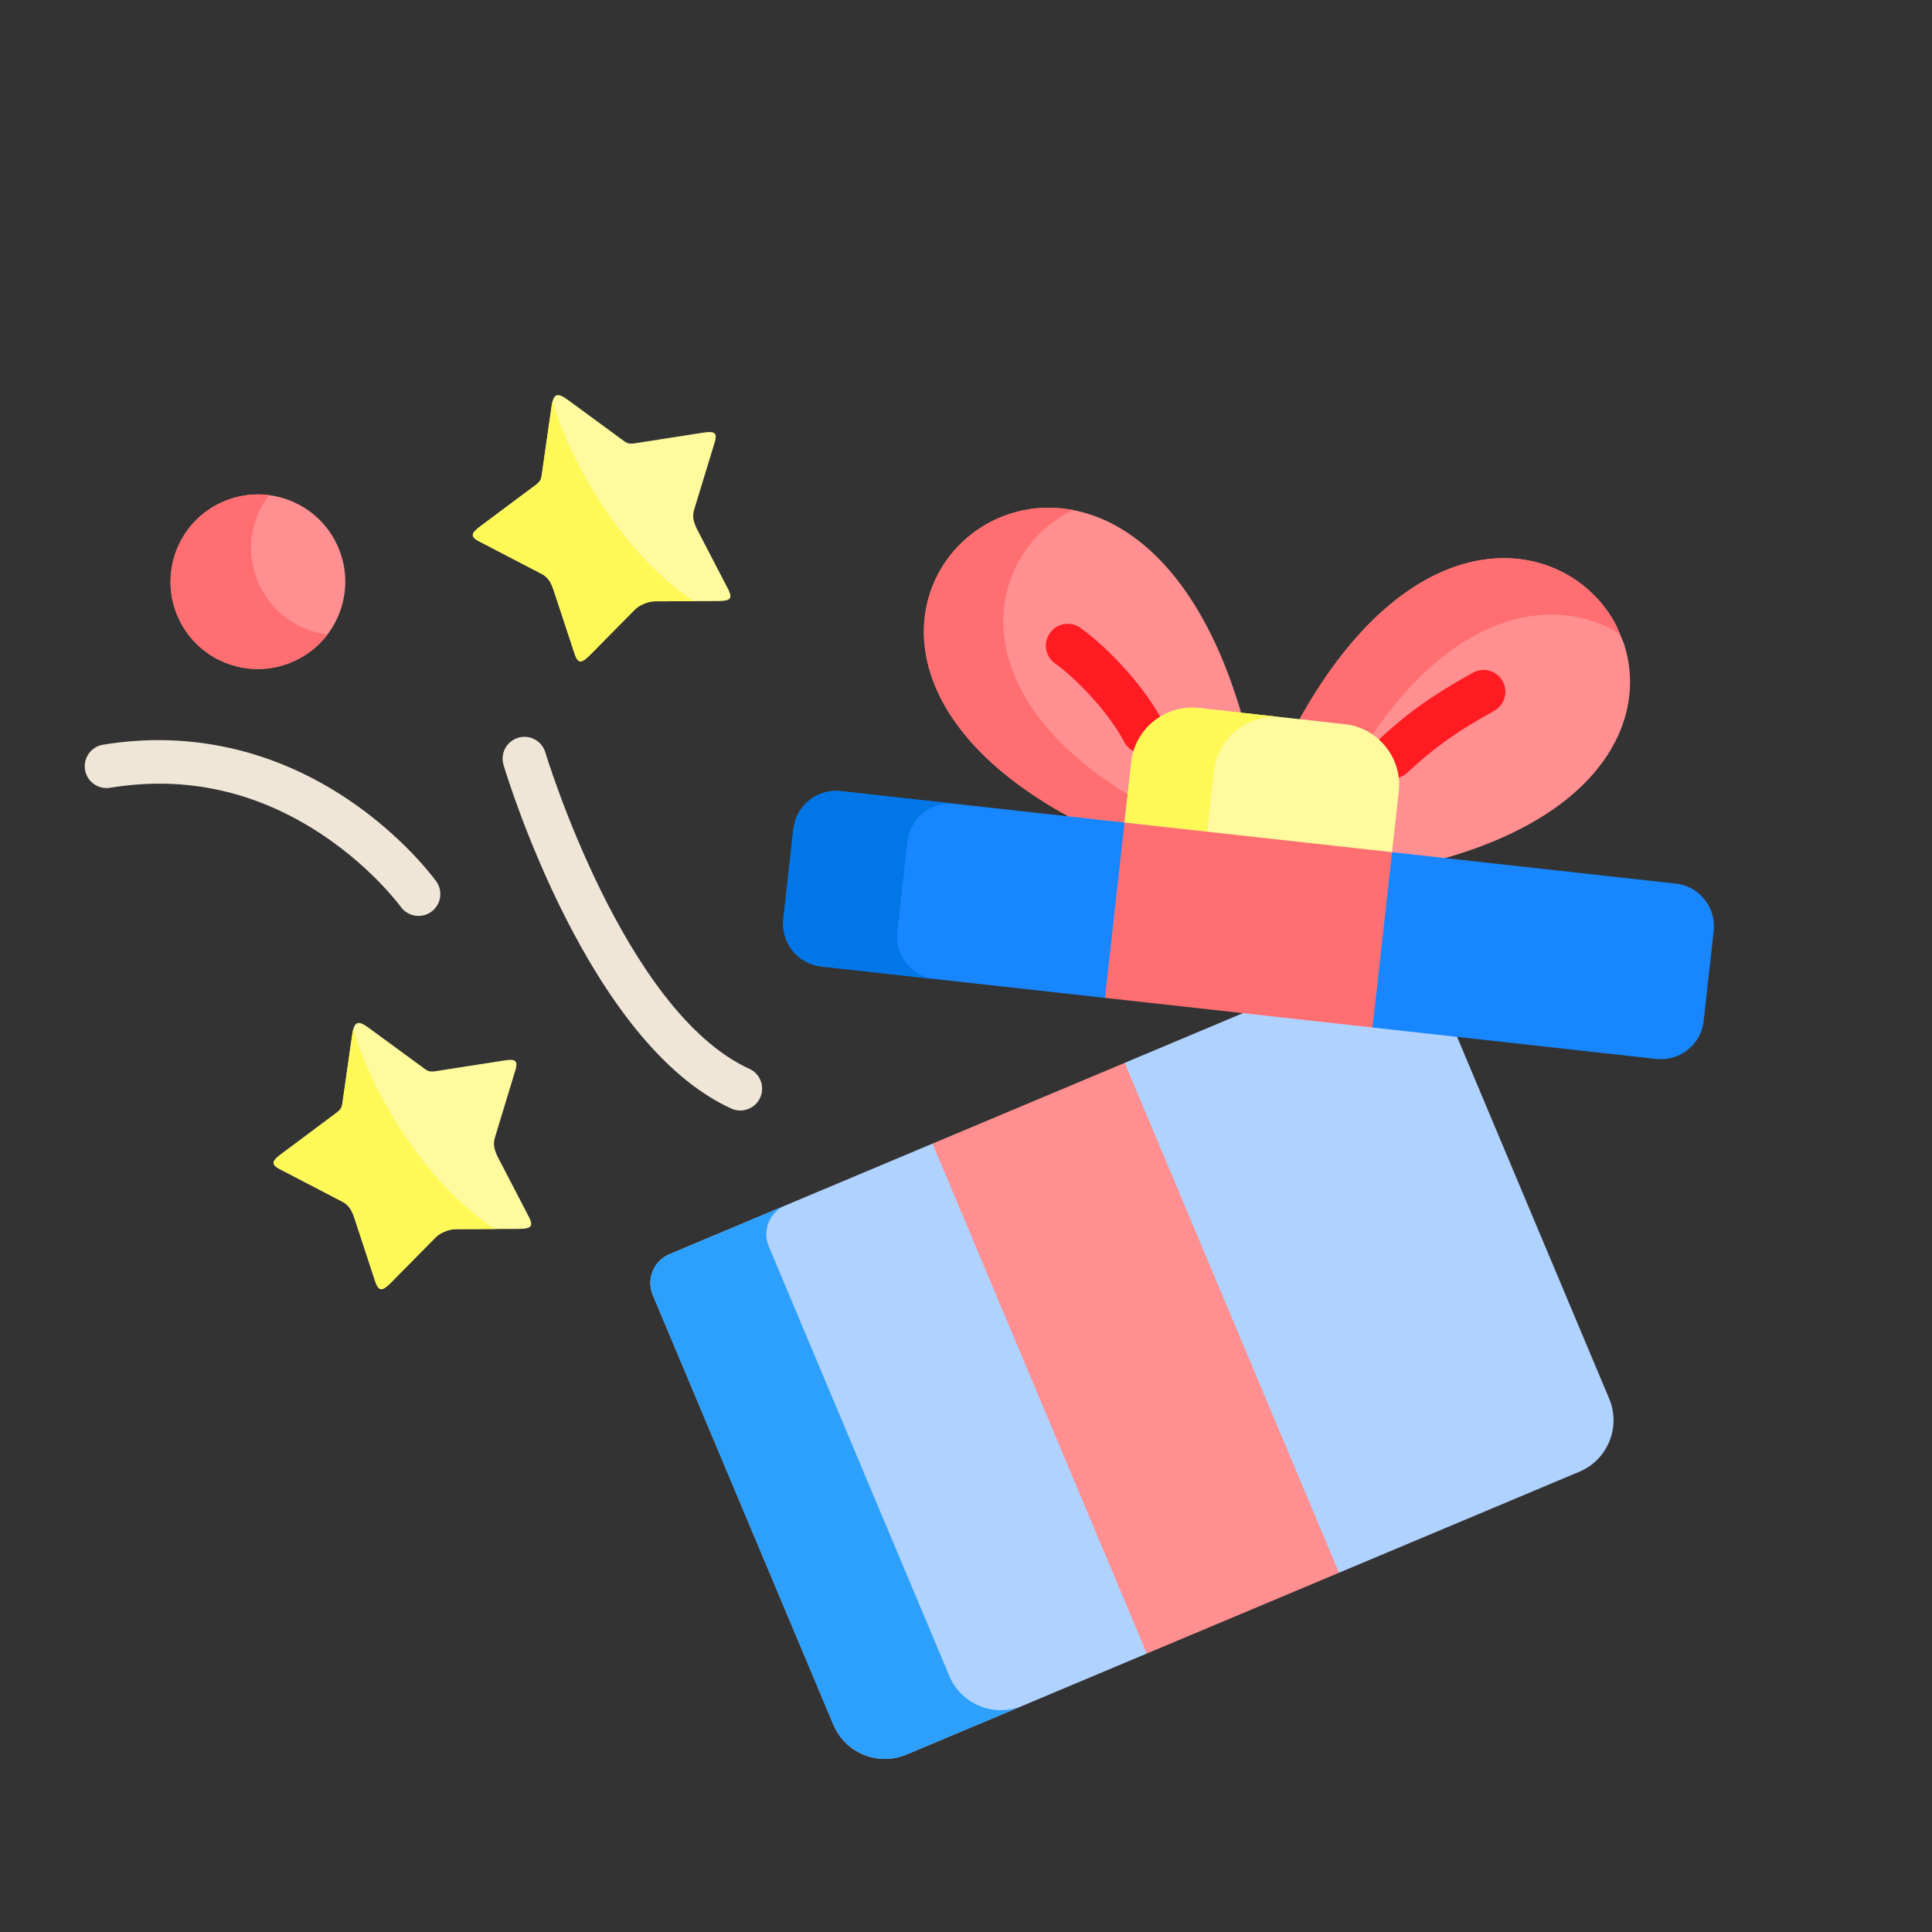 <?xml version="1.0" encoding="UTF-8"?> <svg xmlns="http://www.w3.org/2000/svg" width="140" height="140" viewBox="0 0 140 140" fill="none"><rect x="0" y="0" width="140" height="140" fill="#333333" stroke="none"/> <g clip-path="url(#clip0)"> <path fill-rule="evenodd" clip-rule="evenodd" d="M21.14 47.984C17.915 49.339 14.205 47.827 12.853 44.611C11.499 41.389 13.015 37.68 16.239 36.325C19.463 34.969 23.174 36.482 24.528 39.703C25.88 42.919 24.364 46.629 21.14 47.984Z" fill="#FF8F90"></path> <path fill-rule="evenodd" clip-rule="evenodd" d="M91.761 65.376L94.173 52.113C109.711 24.249 133.239 53.986 104.722 62.182L91.761 65.376Z" fill="#FF8F90"></path> <path fill-rule="evenodd" clip-rule="evenodd" d="M77.427 59.158C51.417 44.927 80.916 21.063 89.937 51.645L88.372 63.774L77.427 59.158Z" fill="#FF8F90"></path> <path fill-rule="evenodd" clip-rule="evenodd" d="M97.029 113.967L84.861 96.751L81.499 77.017L90.063 73.418L100.165 68.108L105.589 75.138L116.611 101.361C117.471 103.407 116.5 105.783 114.452 106.644L97.029 113.967Z" fill="#B0D2FF"></path> <path fill-rule="evenodd" clip-rule="evenodd" d="M60.396 124.989L50.224 100.789L47.302 93.838C46.822 92.697 47.367 91.364 48.51 90.883L67.572 82.871L80.323 99.257L83.103 119.821L65.681 127.144C63.633 128.004 61.255 127.035 60.396 124.989Z" fill="#B0D2FF"></path> <path fill-rule="evenodd" clip-rule="evenodd" d="M77.427 59.158C59.577 49.391 67.874 35.084 77.747 36.959C71.533 39.99 69.226 49.924 81.72 57.56L81.488 59.606L77.427 59.158Z" fill="#FF6F71"></path> <path fill-rule="evenodd" clip-rule="evenodd" d="M94.173 52.113C103.04 36.216 114.501 39.066 117.423 45.971C113.002 43.148 105.792 43.951 99.459 53.223C98.88 52.828 98.202 52.561 97.456 52.482L94.173 52.113Z" fill="#FF6F71"></path> <path fill-rule="evenodd" clip-rule="evenodd" d="M81.499 77.018L67.573 82.871L83.103 119.821L97.03 113.967L81.499 77.018Z" fill="#FF8F90"></path> <path fill-rule="evenodd" clip-rule="evenodd" d="M50.224 100.789L47.302 93.837C46.822 92.696 47.367 91.363 48.51 90.883L56.91 87.352C55.767 87.832 55.222 89.165 55.702 90.307L58.624 97.258L68.796 121.458C69.656 123.504 72.039 124.47 74.086 123.61L65.681 127.143C63.633 128.003 61.255 127.034 60.395 124.989L50.224 100.789L50.224 100.789Z" fill="#2DA0FC"></path> <path d="M101.504 56.299C101.67 56.23 101.826 56.131 101.966 56.002C103.743 54.358 105.206 53.211 108.271 51.51C109.034 51.086 109.31 50.123 108.886 49.359C108.462 48.596 107.5 48.321 106.735 48.745C103.775 50.389 102.03 51.634 99.817 53.681C99.176 54.274 99.137 55.275 99.73 55.916C100.194 56.417 100.908 56.55 101.504 56.299Z" fill="#FF1B22"></path> <path d="M83.472 54.481C83.511 54.465 83.549 54.447 83.588 54.427C84.364 54.026 84.668 53.072 84.267 52.297C83.082 50.003 80.571 47.146 78.298 45.504C77.59 44.992 76.601 45.151 76.09 45.859C75.577 46.567 75.736 47.555 76.444 48.067C78.302 49.409 80.503 51.905 81.456 53.749C81.837 54.487 82.719 54.798 83.472 54.481Z" fill="#FF1B22"></path> <path d="M54.258 80.347C54.612 80.198 54.913 79.921 55.084 79.545C55.447 78.75 55.097 77.812 54.302 77.45C45.215 73.31 39.574 54.709 39.518 54.522C39.269 53.685 38.388 53.209 37.55 53.459C36.713 53.71 36.237 54.59 36.486 55.426C36.731 56.248 42.608 75.598 52.989 80.328C53.407 80.519 53.865 80.512 54.258 80.347Z" fill="#F0E6D8"></path> <path d="M30.938 66.247C31.046 66.202 31.15 66.144 31.249 66.073C31.957 65.564 32.121 64.579 31.613 63.87C31.522 63.742 29.322 60.701 25.267 57.962C19.868 54.315 13.712 52.933 7.466 53.965C6.603 54.107 6.02 54.921 6.162 55.783C6.304 56.644 7.118 57.227 7.98 57.085C13.454 56.181 18.642 57.337 23.402 60.52C27.019 62.94 29.022 65.686 29.042 65.713C29.481 66.321 30.274 66.526 30.938 66.247Z" fill="#F0E6D8"></path> <path fill-rule="evenodd" clip-rule="evenodd" d="M39.259 41.591L34.948 39.347C34.08 38.927 34.036 38.713 34.811 38.134L38.794 35.163C39.245 34.828 39.216 34.68 39.294 34.168L39.965 29.477C40.097 28.524 40.374 28.408 41.153 28.978L44.973 31.781C45.387 32.086 45.478 32.207 46.034 32.12L50.943 31.354C51.893 31.207 52.022 31.386 51.714 32.3L50.295 36.953C50.144 37.448 50.279 37.897 50.537 38.4L52.673 42.517C53.14 43.358 52.999 43.544 52.032 43.557L47.44 43.573C46.961 43.574 46.322 43.843 45.992 44.181L42.761 47.454C42.076 48.135 41.849 48.104 41.575 47.181L40.123 42.778C39.945 42.241 39.725 41.828 39.259 41.591Z" fill="#FFFA9E"></path> <path fill-rule="evenodd" clip-rule="evenodd" d="M43.122 35.786C45.273 39.271 47.877 42 50.298 43.563L47.44 43.573C46.962 43.575 46.322 43.844 45.992 44.182L42.762 47.455C42.076 48.136 41.85 48.104 41.575 47.182L40.124 42.778C39.945 42.242 39.725 41.829 39.259 41.592L34.948 39.348C34.079 38.928 34.036 38.714 34.811 38.135L38.794 35.164C39.245 34.828 39.216 34.681 39.294 34.169L39.965 29.478C39.986 29.323 40.011 29.193 40.04 29.087C40.678 31.207 41.714 33.512 43.122 35.786Z" fill="#FFF958"></path> <path fill-rule="evenodd" clip-rule="evenodd" d="M24.823 87.087L20.512 84.842C19.637 84.425 19.599 84.208 20.375 83.63L24.357 80.659C24.803 80.325 24.78 80.175 24.852 79.666L25.523 74.975C25.66 74.02 25.938 73.903 26.711 74.476L30.537 77.277C30.951 77.582 31.042 77.703 31.592 77.618L36.502 76.851C37.457 76.702 37.586 76.881 37.272 77.797L35.859 82.448C35.702 82.946 35.843 83.392 36.101 83.896L38.235 88.006C38.698 88.855 38.563 89.039 37.596 89.052L33.004 89.068C32.525 89.069 31.886 89.338 31.55 89.679L28.325 92.949C27.64 93.63 27.413 93.599 27.131 92.673L25.687 88.273C25.508 87.736 25.288 87.323 24.823 87.087Z" fill="#FFFA9E"></path> <path fill-rule="evenodd" clip-rule="evenodd" d="M28.68 81.283C30.836 84.765 33.435 87.497 35.861 89.057L33.004 89.068C32.525 89.07 31.886 89.338 31.55 89.679L28.326 92.949C27.64 93.63 27.414 93.599 27.131 92.673L25.688 88.273C25.509 87.736 25.288 87.323 24.823 87.087L20.512 84.842C19.637 84.425 19.599 84.208 20.375 83.63L24.357 80.659C24.803 80.325 24.78 80.175 24.852 79.666L25.523 74.975C25.544 74.82 25.569 74.69 25.602 74.577C26.236 76.704 27.277 79.006 28.68 81.283Z" fill="#FFF958"></path> <path fill-rule="evenodd" clip-rule="evenodd" d="M12.853 44.611C11.499 41.389 13.015 37.68 16.239 36.324C17.303 35.877 18.417 35.742 19.486 35.877C18.161 37.618 17.784 39.998 18.691 42.157C19.596 44.31 21.56 45.706 23.731 45.977C23.08 46.836 22.203 47.536 21.14 47.983C17.916 49.339 14.205 47.826 12.853 44.611Z" fill="#FF6F71"></path> <path fill-rule="evenodd" clip-rule="evenodd" d="M100.874 61.752L90.588 63.947L81.489 59.606L81.98 55.217C82.07 54.387 82.389 53.641 82.862 53.024C83.774 51.836 85.275 51.132 86.866 51.307L89.937 51.646L94.174 52.113L97.457 52.482C98.978 52.647 100.233 53.576 100.892 54.842C101.285 55.588 101.464 56.457 101.363 57.357L100.874 61.752Z" fill="#FFFA9E"></path> <path fill-rule="evenodd" clip-rule="evenodd" d="M80.073 72.31L59.508 70.034C57.811 69.844 56.579 68.306 56.765 66.612L57.495 60.068C57.688 58.371 59.226 57.139 60.924 57.33L77.427 59.158L81.489 59.605L84.406 66.546L80.073 72.31Z" fill="#1786FF"></path> <path fill-rule="evenodd" clip-rule="evenodd" d="M120.025 76.737L99.458 74.456L96.066 67.715L100.874 61.751L104.723 62.181L121.447 64.03C123.136 64.217 124.368 65.754 124.182 67.449L123.454 73.999C123.265 75.688 121.72 76.922 120.025 76.737Z" fill="#1786FF"></path> <path fill-rule="evenodd" clip-rule="evenodd" d="M81.72 57.56L81.98 55.216C82.07 54.387 82.389 53.641 82.862 53.023C83.774 51.835 85.275 51.131 86.866 51.307L89.937 51.645L92.855 51.969C91.264 51.793 89.768 52.495 88.851 53.685C88.378 54.302 88.062 55.054 87.969 55.878L87.48 60.273L81.489 59.606L81.72 57.56Z" fill="#FFF958"></path> <path fill-rule="evenodd" clip-rule="evenodd" d="M59.508 70.035C57.811 69.844 56.579 68.307 56.765 66.613L57.496 60.068C57.688 58.371 59.226 57.139 60.924 57.33L69.175 58.244C67.478 58.053 65.939 59.285 65.753 60.98L65.022 67.524C64.836 69.219 66.06 70.752 67.746 70.948L59.508 70.035Z" fill="#0076E7"></path> <path fill-rule="evenodd" clip-rule="evenodd" d="M80.072 72.31L81.488 59.605L100.874 61.752L99.458 74.456C92.986 73.738 86.544 73.028 80.072 72.31Z" fill="#FF6F71"></path> </g> <defs> <clipPath id="clip0"> <rect width="106.415" height="106.415" fill="white" transform="matrix(-0.922 0.387 0.387 0.922 98.101 0)"></rect> </clipPath> </defs> </svg> 